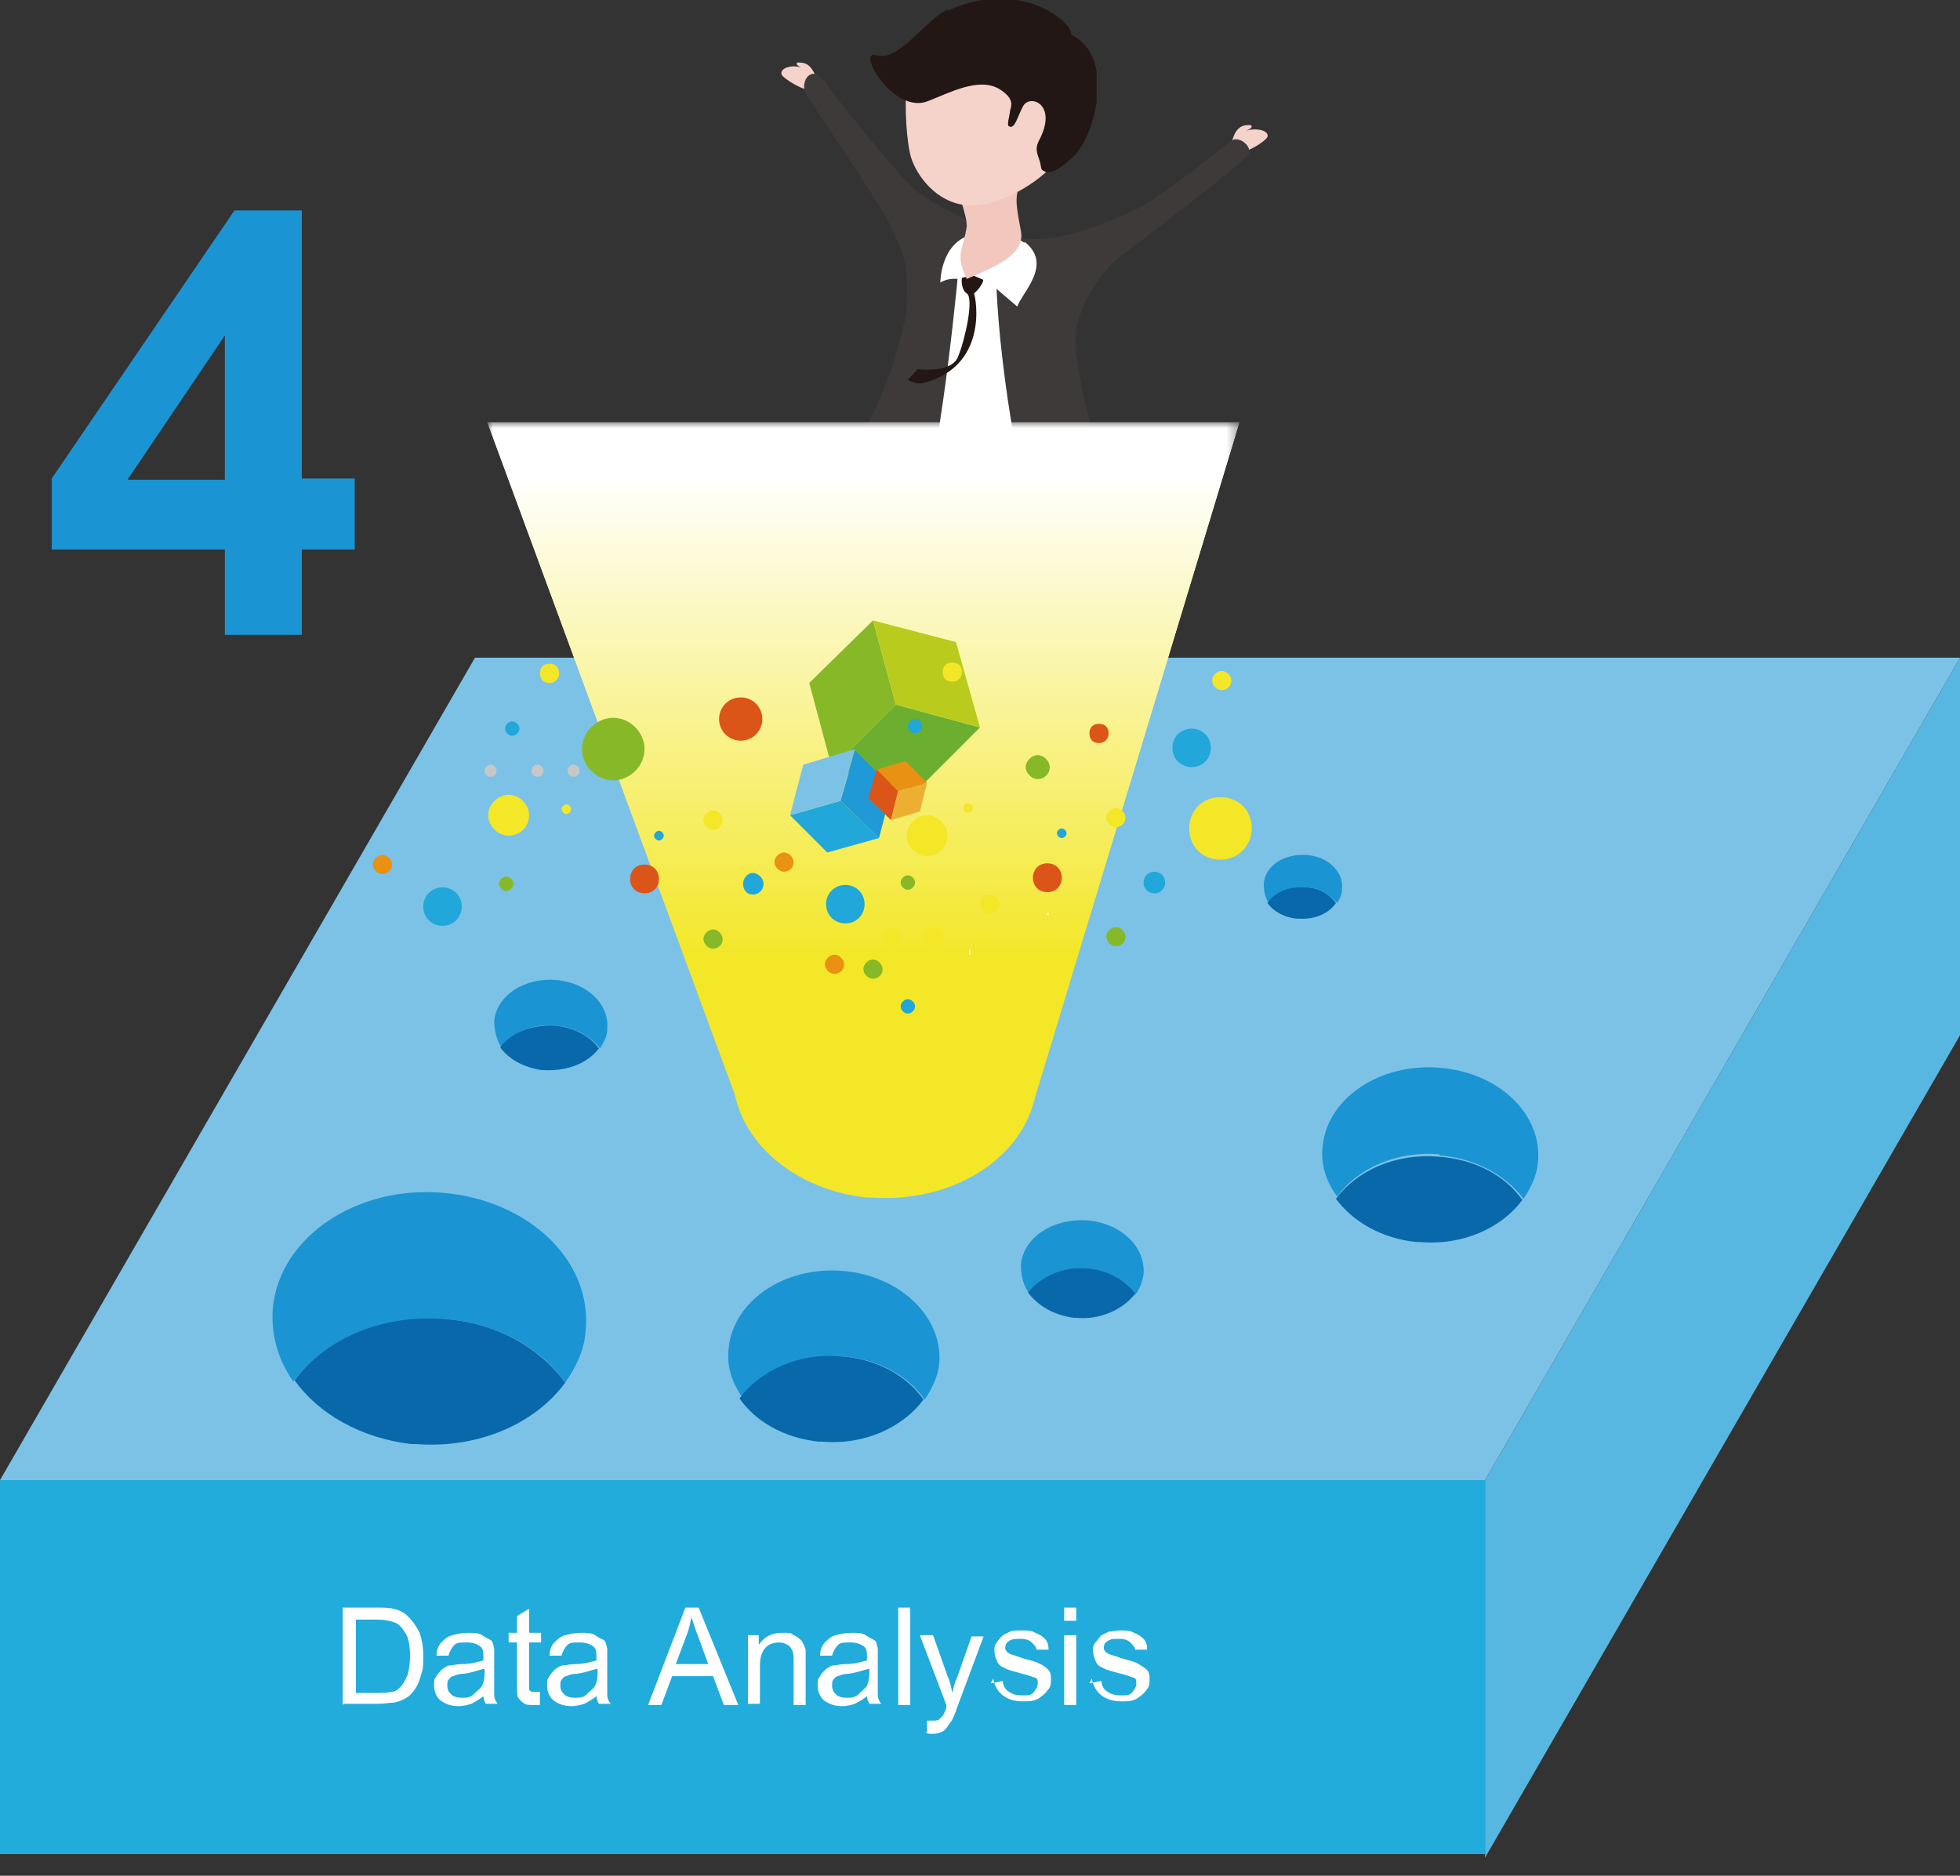 <?xml version="1.0" encoding="UTF-8"?>
<svg xmlns="http://www.w3.org/2000/svg" version="1.1" xmlns:xlink="http://www.w3.org/1999/xlink" viewBox="0 0 163 156">
  <rect x="0" y="0" width="163" height="156" fill="#333333" stroke="none"/>
  <defs>
    <style>
      .cls-1 {
        fill: #6caf30;
      }

      .cls-2 {
        fill: #21a7da;
      }

      .cls-3 {
        fill: #b9cc1e;
      }

      .cls-4 {
        clip-path: url(#clippath-4);
      }

      .cls-5 {
        fill: #edaf32;
      }

      .cls-6 {
        fill: url(#linear-gradient-2);
      }

      .cls-7 {
        stroke-dasharray: 0 3;
      }

      .cls-7, .cls-8 {
        stroke: #c6c8c8;
        stroke-linecap: round;
        stroke-linejoin: round;
      }

      .cls-7, .cls-8, .cls-9, .cls-10 {
        fill: none;
      }

      .cls-11 {
        fill: #1f9ad6;
      }

      .cls-12 {
        fill: #e89112;
      }

      .cls-13 {
        fill: #7cc2e6;
      }

      .cls-14 {
        fill: #fff;
      }

      .cls-15 {
        mask: url(#mask);
      }

      .cls-16 {
        fill: #221714;
      }

      .cls-17 {
        fill: #dc5518;
      }

      .cls-18 {
        fill: #f3e727;
      }

      .cls-19 {
        fill: #f1c7be;
      }

      .cls-20 {
        fill: #21acdc;
      }

      .cls-21 {
        clip-path: url(#clippath-1);
      }

      .cls-22 {
        fill: #57b7e1;
      }

      .cls-23 {
        clip-path: url(#clippath-3);
      }

      .cls-24 {
        fill: #1b94d3;
      }

      .cls-25 {
        fill: #f5d2ca;
      }

      .cls-26 {
        fill: #0868aa;
      }

      .cls-27 {
        fill: #3f210e;
      }

      .cls-28 {
        clip-path: url(#clippath-2);
      }

      .cls-10 {
        stroke: #d1d0d2;
        stroke-miterlimit: 10;
        stroke-width: 4px;
      }

      .cls-29 {
        fill: #87b828;
      }

      .cls-30 {
        fill: url(#linear-gradient);
      }

      .cls-31 {
        clip-path: url(#clippath);
      }

      .cls-32 {
        fill: #3d3a39;
      }

      .cls-33 {
        fill: #322928;
      }
    </style>
    <clipPath id="clippath">
      <rect class="cls-9" x="70.7" y="36.4" width="19.7" height="46"/>
    </clipPath>
    <clipPath id="clippath-1">
      <rect class="cls-9" x="64.9" y="5.1" width="40.5" height="37.6"/>
    </clipPath>
    <clipPath id="clippath-2">
      <rect class="cls-9" x="72.3" y="-.2" width="18.9" height="23.4"/>
    </clipPath>
    <clipPath id="clippath-3">
      <rect class="cls-9" x="22.6" y="-.2" width="105.7" height="128.7"/>
    </clipPath>
    <clipPath id="clippath-4">
      <polygon class="cls-9" points="40.5 35.1 61.6 92.4 85.9 91.9 103.1 35.1 40.5 35.1"/>
    </clipPath>
    <linearGradient id="linear-gradient" x1="-436.7" y1="442.6" x2="-435.5" y2="442.6" gradientTransform="translate(-14836.6 14756.3) rotate(90) scale(33.7 -33.7)" gradientUnits="userSpaceOnUse">
      <stop offset="0" stop-color="#000"/>
      <stop offset="1" stop-color="#fff"/>
    </linearGradient>
    <mask id="mask" x="40.5" y="35.1" width="62.6" height="57.4" maskUnits="userSpaceOnUse">
      <rect class="cls-30" x="40.5" y="35.1" width="62.6" height="57.4"/>
    </mask>
    <linearGradient id="linear-gradient-2" x1="-436.7" y1="442.6" x2="-435.5" y2="442.6" gradientTransform="translate(-14836.6 14756.2) rotate(90) scale(33.7 -33.7)" gradientUnits="userSpaceOnUse">
      <stop offset="0" stop-color="#fff"/>
      <stop offset="1" stop-color="#f3e727"/>
    </linearGradient>
  </defs>
  <!-- Generator: Adobe Illustrator 28.7.3, SVG Export Plug-In . SVG Version: 1.2.0 Build 164)  -->
  <g>
    <g id="_圖層_1" data-name="圖層_1">
      <path class="cls-10" d="M20.4,156"/>
      <path class="cls-8" d="M22.4,152.8h0"/>
      <polygon class="cls-13" points="39.5 54.7 163 54.7 123.5 123.1 0 123.1 39.5 54.7"/>
      <rect class="cls-20" y="123.1" width="123.5" height="31.1"/>
      <polygon class="cls-22" points="123.5 123.1 163 54.7 163 86.1 123.5 154.5 123.5 123.1"/>
      <line class="cls-7" x1="77.7" y1="64.1" x2="42.7" y2="64.1"/>
      <path class="cls-8" d="M40.8,64.1h0M81.4,64.1h0"/>
      <path class="cls-24" d="M18.7,52.8v-7.1H4.3v-5.9l15.2-22.3h5.6v22.3h4.4v5.9h-4.4v7.1h-6.5ZM18.7,39.9v-12l-8.1,12h8.1Z"/>
      <g class="cls-31">
        <path class="cls-27" d="M85.4,77.1c-.4.9-1.5,2-2.6,2.6-1.6.8-1.4,1.7-1.4,2.1s1.7,1.1,4.2,0c2.5-1.1,2.1-1.9,3.2-2.3,1-.4,1.1-.8,1.1-1.5s-.2-2.4-1.6-1.9c-1.4.5-2.1-.1-2.9,1"/>
        <path class="cls-27" d="M74.7,71.1c-.4.9-1.5,2-2.6,2.6-1.5.8-1.4,1.7-1.4,2.1s1.7,1.1,4.2,0c2.5-1.1,2.1-1.9,3.2-2.3,1-.4,1.1-.8,1.1-1.5s-.2-2.4-1.6-1.9c-1.4.5-2.1-.1-2.9,1"/>
        <path class="cls-33" d="M84.1,36.5c3.8.6,6.1,2.5,6.2,5.1.2,2.5,0,16.9-.4,21.7-.4,4.8,0,11.6,0,12.6,0,1.4-4.4,2.7-4.7.7-.3-2.4-1.3-21-1.6-23.8-.3-3-.4-3.7-1.3-3.6-1.2,0-2.3,3.9-2.6,10.5-.3,5-.8,10.5-.8,11.3,0,1.7-4.6,1.9-4.6-.4s.6-9.3.7-12.8c0-3.6,0-15.3-.2-18-.2-2.7,6.3-3.5,9.2-3.1"/>
      </g>
      <g class="cls-21">
        <path class="cls-25" d="M103,12.6c.4.3,2.2-.8,2.4-1.2.2-.6-1.1-.8-1.8-.5.2-.1.7-.3.4-.5-.2,0-.5,0-.7.1-.5.2-.7.8-.8,1.1-.1.2-.5.8.5,1"/>
        <path class="cls-25" d="M67.4,7.4c-.4.3-2.3-.9-2.4-1.2-.2-.6,1.1-.9,1.8-.5-.2-.1-.7-.3-.5-.5.2,0,.5,0,.7.1.5.2.7.8.9,1.1.1.2.5.8-.5,1"/>
        <path class="cls-32" d="M82.2,19.2c-2.5-1.3-5.2-2.5-6.2-3.5-1.5-1.4-5.8-6.7-7.4-8.9-1-1.4-1.9-.3-1.7.7.1.6,5.1,7.5,7,11,1.4,2.8,1.6,3.4,1.5,6.9,0,2,1.8,2.4,3.2,0,1.5-2.6,3.6-6.3,3.6-6.3"/>
        <path class="cls-14" d="M78.2,23.4c-.5,3.2-1.2,14.5-1.4,15.6-.1,1,2.4,2.5,4.4,2.7,2.8.3,5.9,0,6.4-1.1.5-1.2-1.4-18-1.4-18,0,0-6.5-3.2-7.9.9"/>
        <path class="cls-32" d="M75.4,25.5c0,1.4-2,8.9-4.8,12.1-1,1.1,3.3,3.8,6.3,4.3,1.5-6.5,2.6-16.6,3.1-22.7-3.2.6-4.6,4-4.5,6.3"/>
        <path class="cls-32" d="M84.9,19.8c3.4.5,7.6-1.5,9.4-2.3,2-.9,7.2-5.1,8.1-5.8.7-.5,2,.7,1.3,1.3-1.3,1.3-7.7,6.2-10.5,8.3-1.6,1.2-4.1,4.7-3.7,7.6.2,1.4-1.3-2.7-1.7-3.3-2.6-3.5-2.9-5.9-2.9-5.9"/>
        <path class="cls-16" d="M80.2,22.9c.2-.1,1.2,0,1.5.2.3.2-.4,1.1-.7,1.3.2.5,1.2,6.2-4.4,7.5-.6,0-1.1-.3-1.1-.3l.8-.9s2.9.4,3.4-1.1c.6-1.5,1.3-4.8.7-5.2-.5-.3-.5-1.4-.3-1.5"/>
        <path class="cls-32" d="M92.7,39.8c-2.5-3.5-3.3-11.2-3.3-11.2,0,0-1.5-7.7-6.4-9.4-.7,4.2.8,16.6,2.7,23.5,3.1-.2,7.5-2.1,7-2.9"/>
        <path class="cls-14" d="M85.2,20.1c2.4,1.9-.2,4.2-.6,5.4,0,0-2-1.7-2.3-2-.2-.1-1.4-.6-1.4-.6l-1.3.3c-.8-.1-1.4.3-1.4.3,0,0,0-3.4,2.7-4,2.6-.5,3.2,0,4.3.7"/>
      </g>
      <g class="cls-28">
        <path class="cls-19" d="M86.1,13.5c-1.8,2.4-1.8,2.5-1.2,5.7.4,2-2.2,3-4.5,4-1-2.1-.3-2.3,0-4.4,0-.8-.4-1.6-.7-3.1-.3-1.5,6.5-2.2,6.5-2.2"/>
        <path class="cls-25" d="M75.4,6.9c-.2,2,0,5.1.4,6.3.4,1.2,1.9,3.7,4.8,3.9,2.3.1,5.4-1.7,6.7-3.1,1.2-1.4,1-6.4-1.4-7.2-2.4-.8-7.5-2.9-10.5.2"/>
        <path class="cls-16" d="M78.8.8c-1.8.8-4.1,4.4-5.9,3.8-1.8-.6,1.4,5,4.3,3.8,1.8-.7,4.2-2,5.9-1,1.3.8,1,1.4.9,1.8,0,.3-.3,1.2-.1,1.3.5.3.7-.8,1.2-1.7.6-1,2.9-.1,1.3,2.9-.3.6-.2.9,0,1.5.3.8,0,.9.6,1.1.7.1,1.4-.5,2.3-1.3,1.8-1.8,3.5-8.3-.2-10.1,0-1.3-4.6-4.7-10.3-2"/>
      </g>
      <g class="cls-23">
        <path class="cls-18" d="M86.2,90.4c-.6,5.6-6.7,9.7-13.7,9.2,0,0,0,0-.1,0,0,0-.2,0-.3,0-6.7-.7-11.7-5.6-11.1-11.1.6-5.6,6.7-9.7,13.7-9.2,6.9.5,12.1,5.5,11.5,11.1"/>
      </g>
      <g class="cls-4">
        <g class="cls-15">
          <rect class="cls-6" x="40.5" y="35.1" width="62.6" height="57.4"/>
        </g>
      </g>
      <path class="cls-24" d="M36.9,109.7c4.4.3,8.1,2.4,10.1,5.3.9-1.3,1.6-2.7,1.7-4.3.6-5.8-4.7-10.9-11.9-11.5-7.2-.6-13.5,3.7-14.1,9.5-.2,2.2.4,4.4,1.7,6.2,2.5-3.4,7.2-5.5,12.4-5.1"/>
      <path class="cls-26" d="M34.2,120.1c.1,0,.2,0,.3,0,0,0,0,0,.1,0,5.2.4,9.9-1.7,12.4-5.1-2.1-2.9-5.7-5-10.1-5.3-5.2-.4-9.9,1.7-12.4,5.1,2,2.8,5.5,4.8,9.7,5.3"/>
      <path class="cls-24" d="M90.4,105.6c1.7.1,3.2,1,4,2.1.4-.5.6-1.1.7-1.7.2-2.3-1.9-4.3-4.7-4.5-2.8-.2-5.3,1.4-5.5,3.7,0,.9.2,1.7.7,2.4,1-1.3,2.8-2.2,4.9-2"/>
      <path class="cls-26" d="M89.4,109.6s0,0,.1,0c0,0,0,0,0,0,2,.2,3.9-.7,4.9-2-.8-1.1-2.3-2-4-2.1-2-.2-3.9.7-4.9,2,.8,1.1,2.2,1.9,3.8,2.1"/>
      <path class="cls-24" d="M119.7,96.1c3,.2,5.6,1.7,7,3.6.6-.9,1.1-1.9,1.2-3,.4-4-3.2-7.5-8.2-7.9-4.9-.4-9.3,2.5-9.7,6.5-.2,1.5.3,3,1.2,4.2,1.7-2.3,4.9-3.8,8.5-3.5"/>
      <path class="cls-26" d="M117.9,103.3c0,0,.1,0,.2,0,0,0,0,0,0,0,3.6.3,6.8-1.2,8.5-3.5-1.4-2-3.9-3.4-7-3.6-3.6-.3-6.8,1.2-8.5,3.5,1.4,1.9,3.8,3.3,6.7,3.6"/>
      <path class="cls-24" d="M46.2,85.3c1.6.1,2.9.9,3.7,1.9.3-.5.6-1,.6-1.6.2-2.1-1.7-3.9-4.3-4.1-2.6-.2-4.9,1.3-5.1,3.4,0,.8.2,1.6.6,2.2.9-1.2,2.6-2,4.5-1.8"/>
      <path class="cls-26" d="M45.2,89s0,0,.1,0c0,0,0,0,0,0,1.9.1,3.6-.6,4.5-1.8-.7-1-2.1-1.8-3.7-1.9-1.9-.1-3.6.6-4.5,1.8.7,1,2,1.7,3.5,1.9"/>
      <path class="cls-24" d="M108.6,73.8c1.1,0,2,.6,2.6,1.3.2-.3.4-.7.4-1.1.2-1.5-1.2-2.8-3-2.9-1.8-.1-3.4.9-3.5,2.4,0,.6.1,1.1.4,1.6.6-.9,1.8-1.4,3.1-1.3"/>
      <path class="cls-26" d="M108,76.4s0,0,0,0c0,0,0,0,0,0,1.3.1,2.5-.4,3.1-1.3-.5-.7-1.4-1.3-2.6-1.3-1.3-.1-2.5.4-3.1,1.3.5.7,1.4,1.2,2.4,1.3"/>
      <path class="cls-24" d="M70,112.8c3,.2,5.5,1.6,6.9,3.6.6-.9,1.1-1.9,1.2-2.9.4-3.9-3.2-7.4-8-7.8-4.9-.4-9.1,2.5-9.5,6.4-.2,1.5.3,3,1.2,4.2,1.7-2.3,4.9-3.7,8.4-3.5"/>
      <path class="cls-26" d="M68.2,119.9c0,0,.1,0,.2,0,0,0,0,0,0,0,3.5.3,6.7-1.2,8.4-3.5-1.4-2-3.9-3.4-6.9-3.6-3.5-.3-6.7,1.2-8.4,3.5,1.3,1.9,3.7,3.3,6.6,3.6"/>
      <polygon class="cls-29" points="67.3 56.8 72.6 51.6 74.5 58.6 69.2 63.9 67.3 56.8"/>
      <polygon class="cls-1" points="74.5 58.6 81.5 60.5 76.3 65.7 69.2 63.9 74.5 58.6"/>
      <polygon class="cls-3" points="72.6 51.6 79.5 53.4 81.5 60.5 74.5 58.6 72.6 51.6"/>
      <polygon class="cls-2" points="68.8 70.9 65.7 67.8 69.9 66.6 73.1 69.7 68.8 70.9"/>
      <polygon class="cls-11" points="69.9 66.6 71.1 62.4 74.2 65.5 73.1 69.7 69.9 66.6"/>
      <polygon class="cls-13" points="65.7 67.8 66.8 63.6 71.1 62.3 69.9 66.6 65.7 67.8"/>
      <polygon class="cls-12" points="75.3 63.3 77.1 65.1 74.7 65.8 72.9 64 75.3 63.3"/>
      <polygon class="cls-17" points="74.7 65.8 74.1 68.2 72.2 66.4 72.9 64 74.7 65.8"/>
      <polygon class="cls-5" points="77.1 65.1 76.5 67.5 74.1 68.2 74.7 65.8 77.1 65.1"/>
      <path class="cls-14" d="M73.6,98.1s0,0,0,0v-15.3s0,0,0,0,0,0,0,0v15.3s0,0,0,0Z"/>
      <path class="cls-14" d="M73.6,81s0,0,0,0v-.8s0,0,0,0,0,0,0,0v.8s0,0,0,0Z"/>
      <path class="cls-14" d="M68.6,94.5s0,0,0,0l-.2-1.9s0,0,0,0c0,0,0,0,0,0l.2,1.9s0,0,0,0c0,0,0,0,0,0Z"/>
      <path class="cls-14" d="M66.7,79.4s0,0,0,0v-.4c0,0,0,0,0,0,0,0,0,0,0,0v.4c0,0,0,0,0,0,0,0,0,0,0,0Z"/>
      <path class="cls-14" d="M68,89.9s0,0,0,0l-1.2-9.2s0,0,0,0c0,0,0,0,0,0l1.2,9.2s0,0,0,0c0,0,0,0,0,0Z"/>
      <path class="cls-14" d="M78.6,94.5s0,0,0,0c0,0,0,0,0,0l.2-1.9s0,0,0,0c0,0,0,0,0,0l-.2,1.9s0,0,0,0Z"/>
      <path class="cls-14" d="M80.6,79.4s0,0,0,0c0,0,0,0,0,0v-.4c0,0,0,0,.1,0,0,0,0,0,0,0v.4c0,0,0,0-.1,0Z"/>
      <path class="cls-14" d="M79.2,89.9s0,0,0,0c0,0,0,0,0,0l1.2-9.2s0,0,0,0c0,0,0,0,0,0l-1.2,9.2s0,0,0,0Z"/>
      <path class="cls-14" d="M64.4,89.7s0,0,0,0l-1.9-6s0,0,0,0c0,0,0,0,0,0l1.9,6s0,0,0,0c0,0,0,0,0,0Z"/>
      <path class="cls-14" d="M60.2,76.1s0,0,0,0v-.2c0,0,0,0,0,0,0,0,0,0,0,0v.2c0,0,0,0,0,0,0,0,0,0,0,0Z"/>
      <path class="cls-14" d="M61.8,81.3s0,0,0,0l-.5-1.6s0,0,0,0c0,0,0,0,0,0l.5,1.6s0,0,0,0c0,0,0,0,0,0Z"/>
      <path class="cls-14" d="M82.8,89.7s0,0,0,0c0,0,0,0,0,0l1.9-6s0,0,0,0c0,0,0,0,0,0l-1.9,6s0,0,0,0Z"/>
      <path class="cls-14" d="M87.1,76.1s0,0,0,0c0,0,0,0,0,0v-.2c0,0,0,0,.1,0,0,0,0,0,0,0v.2c0,0,0,0-.1,0Z"/>
      <path class="cls-14" d="M85.5,81.3s0,0,0,0c0,0,0,0,0,0l.5-1.6s0,0,0,0c0,0,0,0,0,0l-.5,1.6s0,0,0,0Z"/>
      <path class="cls-17" d="M54.8,73.1c0,.7-.5,1.2-1.2,1.2s-1.2-.5-1.2-1.2.5-1.2,1.2-1.2,1.2.5,1.2,1.2"/>
      <path class="cls-17" d="M63.4,59.8c0,1-.8,1.8-1.8,1.8s-1.8-.8-1.8-1.8.8-1.8,1.8-1.8,1.8.8,1.8,1.8"/>
      <path class="cls-17" d="M92.2,61c0,.4-.3.8-.8.8s-.8-.3-.8-.8.3-.8.8-.8.8.3.8.8"/>
      <path class="cls-29" d="M53.6,62.3c0,1.4-1.2,2.6-2.6,2.6s-2.6-1.2-2.6-2.6,1.2-2.6,2.6-2.6,2.6,1.2,2.6,2.6"/>
      <path class="cls-18" d="M46.5,56c0,.4-.3.8-.8.8s-.8-.3-.8-.8.3-.8.8-.8.8.3.8.8"/>
      <path class="cls-18" d="M60.1,68.2c0,.5-.4.8-.8.8s-.8-.4-.8-.8.4-.8.8-.8.8.4.8.8"/>
      <path class="cls-18" d="M102.4,56.6c0,.5-.4.8-.8.8s-.8-.4-.8-.8.4-.8.8-.8.8.4.8.8"/>
      <path class="cls-12" d="M32.6,71.9c0,.5-.4.8-.8.8s-.8-.4-.8-.8.4-.8.8-.8.8.4.8.8"/>
      <path class="cls-2" d="M38.4,75.4c0,.9-.7,1.6-1.6,1.6s-1.6-.7-1.6-1.6.7-1.6,1.6-1.6,1.6.7,1.6,1.6"/>
      <path class="cls-2" d="M63.5,73.5c0,.5-.4.9-.9.9s-.8-.4-.8-.9.4-.9.8-.9.9.4.9.9"/>
      <path class="cls-29" d="M60.1,78.1c0,.5-.4.8-.8.8s-.8-.4-.8-.8.4-.8.8-.8.8.4.8.8"/>
      <path class="cls-18" d="M44,67.8c0,1-.8,1.7-1.7,1.7s-1.7-.8-1.7-1.7.8-1.7,1.7-1.7,1.7.8,1.7,1.7"/>
      <path class="cls-18" d="M104.1,68.9c0,1.4-1.1,2.6-2.6,2.6s-2.6-1.1-2.6-2.6,1.1-2.6,2.6-2.6,2.6,1.1,2.6,2.6"/>
      <path class="cls-18" d="M47.5,67.3c0,.2-.2.4-.4.4s-.4-.2-.4-.4.2-.4.4-.4.4.2.4.4"/>
      <path class="cls-29" d="M42.7,73.5c0,.3-.3.6-.6.6s-.6-.3-.6-.6.3-.6.6-.6.6.3.6.6"/>
      <path class="cls-2" d="M55.2,69.5c0,.2-.2.4-.4.4s-.4-.2-.4-.4.2-.4.4-.4.4.2.4.4"/>
      <path class="cls-2" d="M43.2,60.6c0,.3-.3.6-.6.6s-.6-.3-.6-.6.3-.6.6-.6.6.3.6.6"/>
      <path class="cls-17" d="M88.3,73c0,.7-.5,1.2-1.2,1.2s-1.2-.5-1.2-1.2.5-1.2,1.2-1.2,1.2.5,1.2,1.2"/>
      <path class="cls-29" d="M87.3,63.8c0,.6-.5,1-1,1s-1-.5-1-1,.5-1,1-1,1,.5,1,1"/>
      <path class="cls-18" d="M80,55.9c0,.4-.3.8-.8.8s-.8-.3-.8-.8.3-.8.8-.8.8.3.8.8"/>
      <path class="cls-18" d="M93.6,68c0,.5-.4.8-.8.8s-.8-.4-.8-.8.4-.8.8-.8.8.4.8.8"/>
      <path class="cls-18" d="M83.1,75.2c0,.5-.4.8-.8.8s-.8-.4-.8-.8.4-.8.8-.8.8.4.8.8"/>
      <path class="cls-18" d="M74.9,77.9c0,.4-.3.7-.7.7s-.7-.3-.7-.7.3-.7.7-.7.7.3.7.7"/>
      <path class="cls-18" d="M78.5,77.9c0,.5-.4.8-.8.8s-.8-.4-.8-.8.4-.8.8-.8.8.4.8.8"/>
      <path class="cls-12" d="M66,71.7c0,.5-.4.8-.8.8s-.8-.4-.8-.8.4-.8.8-.8.8.4.8.8"/>
      <path class="cls-29" d="M73.4,80.6c0,.5-.4.8-.8.8s-.8-.4-.8-.8.4-.8.8-.8.8.4.8.8"/>
      <path class="cls-12" d="M70.2,80.2c0,.5-.4.8-.8.8s-.8-.4-.8-.8.4-.8.8-.8.8.4.8.8"/>
      <path class="cls-2" d="M71.9,75.2c0,.9-.7,1.6-1.6,1.6s-1.6-.7-1.6-1.6.7-1.6,1.6-1.6,1.6.7,1.6,1.6"/>
      <path class="cls-2" d="M100.7,62.2c0,.9-.7,1.6-1.6,1.6s-1.6-.7-1.6-1.6.7-1.6,1.6-1.6,1.6.7,1.6,1.6"/>
      <path class="cls-2" d="M96.9,73.4c0,.5-.4.9-.9.9s-.9-.4-.9-.9.4-.9.9-.9.9.4.9.9"/>
      <path class="cls-29" d="M93.6,77.9c0,.5-.4.8-.8.8s-.8-.4-.8-.8.4-.8.8-.8.8.4.8.8"/>
      <path class="cls-18" d="M78.8,69.5c0,1-.8,1.7-1.7,1.7s-1.7-.8-1.7-1.7.8-1.7,1.7-1.7,1.7.8,1.7,1.7"/>
      <path class="cls-18" d="M80.9,67.2c0,.2-.2.4-.4.4s-.4-.2-.4-.4.2-.4.4-.4.4.2.4.4"/>
      <path class="cls-29" d="M76.1,73.4c0,.3-.3.6-.6.6s-.6-.3-.6-.6.3-.6.6-.6.6.3.6.6"/>
      <path class="cls-2" d="M76.1,83.7c0,.3-.3.6-.6.6s-.6-.3-.6-.6.3-.6.6-.6.6.3.6.6"/>
      <path class="cls-2" d="M88.7,69.3c0,.2-.2.4-.4.4s-.4-.2-.4-.4.2-.4.4-.4.4.2.4.4"/>
      <path class="cls-2" d="M76.7,60.4c0,.3-.3.6-.6.6s-.6-.3-.6-.6.3-.6.6-.6.6.3.6.6"/>
      <rect class="cls-9" x="22.6" y="-.2" width="105.7" height="128.7"/>
      <g>
        <path class="cls-14" d="M28.5,141.8v-8.1h2.8c.6,0,1.1,0,1.4.1.5.1.9.3,1.2.6.4.4.7.8,1,1.4.2.6.3,1.2.3,1.9s0,1.2-.2,1.6c-.1.5-.3.9-.5,1.2s-.5.6-.7.7c-.3.2-.6.3-1,.4-.4,0-.8.1-1.3.1h-2.9ZM29.6,140.8h1.7c.5,0,.9,0,1.3-.1.3,0,.5-.2.7-.4.3-.3.4-.6.6-1,.1-.4.2-.9.2-1.6s-.1-1.5-.4-1.9c-.3-.5-.6-.8-1-.9-.3-.1-.7-.2-1.4-.2h-1.7v6.2Z"/>
        <path class="cls-14" d="M40.3,141c-.4.3-.7.5-1.1.7-.3.1-.7.2-1.1.2-.6,0-1.1-.2-1.5-.5-.3-.3-.5-.7-.5-1.2s0-.5.2-.8c.1-.2.3-.4.5-.6.2-.1.4-.3.7-.3.2,0,.5-.1.9-.1.8,0,1.4-.2,1.8-.3,0-.1,0-.2,0-.3,0-.4,0-.7-.3-.9-.3-.2-.6-.3-1.1-.3s-.8,0-1,.2c-.2.2-.4.5-.5.9h-1c0-.5.2-.9.4-1.1s.5-.5.9-.6c.4-.1.8-.2,1.3-.2s.9,0,1.2.2.5.3.7.4.2.4.3.7c0,.2,0,.5,0,.9v1.3c0,.9,0,1.5,0,1.7,0,.2.1.5.3.7h-1c-.1-.2-.2-.4-.2-.7ZM40.2,138.8c-.4.1-.9.3-1.6.4-.4,0-.7.1-.9.2-.2,0-.3.2-.4.3s-.1.3-.1.5c0,.3.1.5.3.7.2.2.5.3.9.3s.7,0,1-.3.5-.4.7-.7c.1-.2.2-.6.2-1v-.4Z"/>
        <path class="cls-14" d="M44.9,140.9v.9c-.1,0-.4,0-.6,0-.4,0-.6,0-.8-.2-.2-.1-.3-.3-.4-.4s-.1-.6-.1-1.2v-3.4h-.7v-.8h.7v-1.4l1-.6v2h1v.8h-1v3.4c0,.3,0,.5,0,.5,0,0,0,.1.2.2,0,0,.2,0,.3,0s.3,0,.4,0Z"/>
        <path class="cls-14" d="M49.7,141c-.4.3-.7.5-1.1.7-.3.1-.7.2-1.1.2-.6,0-1.1-.2-1.5-.5-.3-.3-.5-.7-.5-1.2s0-.5.2-.8c.1-.2.3-.4.5-.6.2-.1.4-.3.7-.3.2,0,.5-.1.9-.1.8,0,1.4-.2,1.8-.3,0-.1,0-.2,0-.3,0-.4,0-.7-.3-.9-.3-.2-.6-.3-1.1-.3s-.8,0-1,.2c-.2.2-.4.5-.5.9h-1c0-.5.2-.9.4-1.1s.5-.5.9-.6c.4-.1.8-.2,1.3-.2s.9,0,1.2.2.5.3.7.4.2.4.3.7c0,.2,0,.5,0,.9v1.3c0,.9,0,1.5,0,1.7,0,.2.1.5.3.7h-1c-.1-.2-.2-.4-.2-.7ZM49.6,138.8c-.4.1-.9.3-1.6.4-.4,0-.7.1-.9.2-.2,0-.3.2-.4.3s-.1.3-.1.5c0,.3.1.5.3.7.2.2.5.3.9.3s.7,0,1-.3.5-.4.7-.7c.1-.2.2-.6.2-1v-.4Z"/>
        <path class="cls-14" d="M53.9,141.8l3.1-8.1h1.1l3.3,8.1h-1.2l-.9-2.4h-3.4l-.9,2.4h-1.1ZM56.2,138.4h2.7l-.8-2.2c-.3-.7-.4-1.2-.6-1.7-.1.5-.2,1-.4,1.5l-.9,2.4Z"/>
        <path class="cls-14" d="M62.2,141.8v-5.8h.9v.8c.4-.6,1-1,1.9-1s.7,0,1,.2c.3.1.5.3.7.5.1.2.2.4.3.7,0,.2,0,.5,0,1v3.6h-1v-3.6c0-.4,0-.7-.1-.9s-.2-.4-.4-.5c-.2-.1-.4-.2-.7-.2-.4,0-.8.1-1.1.4-.3.3-.5.8-.5,1.5v3.2h-1Z"/>
        <path class="cls-14" d="M72.2,141c-.4.3-.7.5-1.1.7-.3.1-.7.2-1.1.2-.6,0-1.1-.2-1.5-.5-.3-.3-.5-.7-.5-1.2s0-.5.2-.8c.1-.2.3-.4.5-.6.2-.1.4-.3.7-.3.2,0,.5-.1.9-.1.8,0,1.4-.2,1.8-.3,0-.1,0-.2,0-.3,0-.4,0-.7-.3-.9-.3-.2-.6-.3-1.1-.3s-.8,0-1,.2c-.2.2-.4.5-.5.9h-1c0-.5.2-.9.4-1.1s.5-.5.9-.6c.4-.1.8-.2,1.3-.2s.9,0,1.2.2.5.3.7.4.2.4.3.7c0,.2,0,.5,0,.9v1.3c0,.9,0,1.5,0,1.7,0,.2.1.5.3.7h-1c-.1-.2-.2-.4-.2-.7ZM72.2,138.8c-.4.1-.9.3-1.6.4-.4,0-.7.1-.9.2-.2,0-.3.2-.4.3s-.1.3-.1.5c0,.3.1.5.3.7.2.2.5.3.9.3s.7,0,1-.3.5-.4.7-.7c.1-.2.2-.6.2-1v-.4Z"/>
        <path class="cls-14" d="M74.7,141.8v-8.1h1v8.1h-1Z"/>
        <path class="cls-14" d="M77.1,144v-.9c.1,0,.3,0,.5,0s.4,0,.5-.1.2-.2.3-.3c0,0,.2-.3.3-.7,0,0,0-.1,0-.2l-2.2-5.8h1.1l1.2,3.4c.2.4.3.9.4,1.4.1-.5.2-.9.4-1.3l1.2-3.4h1l-2.2,5.9c-.2.6-.4,1.1-.6,1.3-.2.3-.4.6-.6.7s-.5.2-.8.2-.4,0-.6-.1Z"/>
        <path class="cls-14" d="M82.4,140l1-.2c0,.4.2.7.5.9.3.2.6.3,1.1.3s.8,0,1-.3.3-.4.3-.7,0-.4-.3-.5c-.1,0-.5-.2-1-.3-.7-.2-1.2-.3-1.5-.5-.3-.1-.5-.3-.6-.6-.1-.2-.2-.5-.2-.8s0-.5.2-.7c.1-.2.3-.4.5-.6.2-.1.4-.2.6-.3s.5-.1.9-.1c.5,0,.9,0,1.2.2.3.1.6.3.8.5.2.2.3.5.3.9h-1c0-.2-.2-.4-.4-.6-.2-.2-.5-.3-.9-.3s-.8,0-1,.2c-.2.1-.3.3-.3.5s0,.2.1.3c0,.1.2.2.4.3,0,0,.4.1.9.3.7.2,1.2.3,1.5.5.3.1.5.3.7.5.2.2.2.5.2.8s0,.6-.3.9c-.2.3-.5.5-.8.7-.4.2-.8.2-1.2.2-.8,0-1.3-.2-1.7-.5-.4-.3-.7-.8-.8-1.4Z"/>
        <path class="cls-14" d="M88.5,134.8v-1.1h1v1.1h-1ZM88.5,141.8v-5.8h1v5.8h-1Z"/>
        <path class="cls-14" d="M90.6,140l1-.2c0,.4.2.7.5.9.3.2.6.3,1.1.3s.8,0,1-.3.3-.4.3-.7,0-.4-.3-.5c-.1,0-.5-.2-1-.3-.7-.2-1.2-.3-1.5-.5-.3-.1-.5-.3-.6-.6-.1-.2-.2-.5-.2-.8s0-.5.2-.7.3-.4.5-.6c.2-.1.4-.2.6-.3.3,0,.6-.1.9-.1.5,0,.9,0,1.2.2.3.1.6.3.8.5.2.2.3.5.3.9h-1c0-.2-.2-.4-.4-.6s-.5-.3-.9-.3-.8,0-1,.2c-.2.1-.3.3-.3.5s0,.2.1.3c0,.1.2.2.4.3,0,0,.4.1.9.3.7.2,1.2.3,1.5.5s.5.3.7.5c.2.2.2.5.2.8s0,.6-.3.9c-.2.3-.5.5-.8.7-.4.2-.8.2-1.2.2-.8,0-1.3-.2-1.7-.5s-.7-.8-.8-1.4Z"/>
      </g>
    </g>
  </g>
</svg>